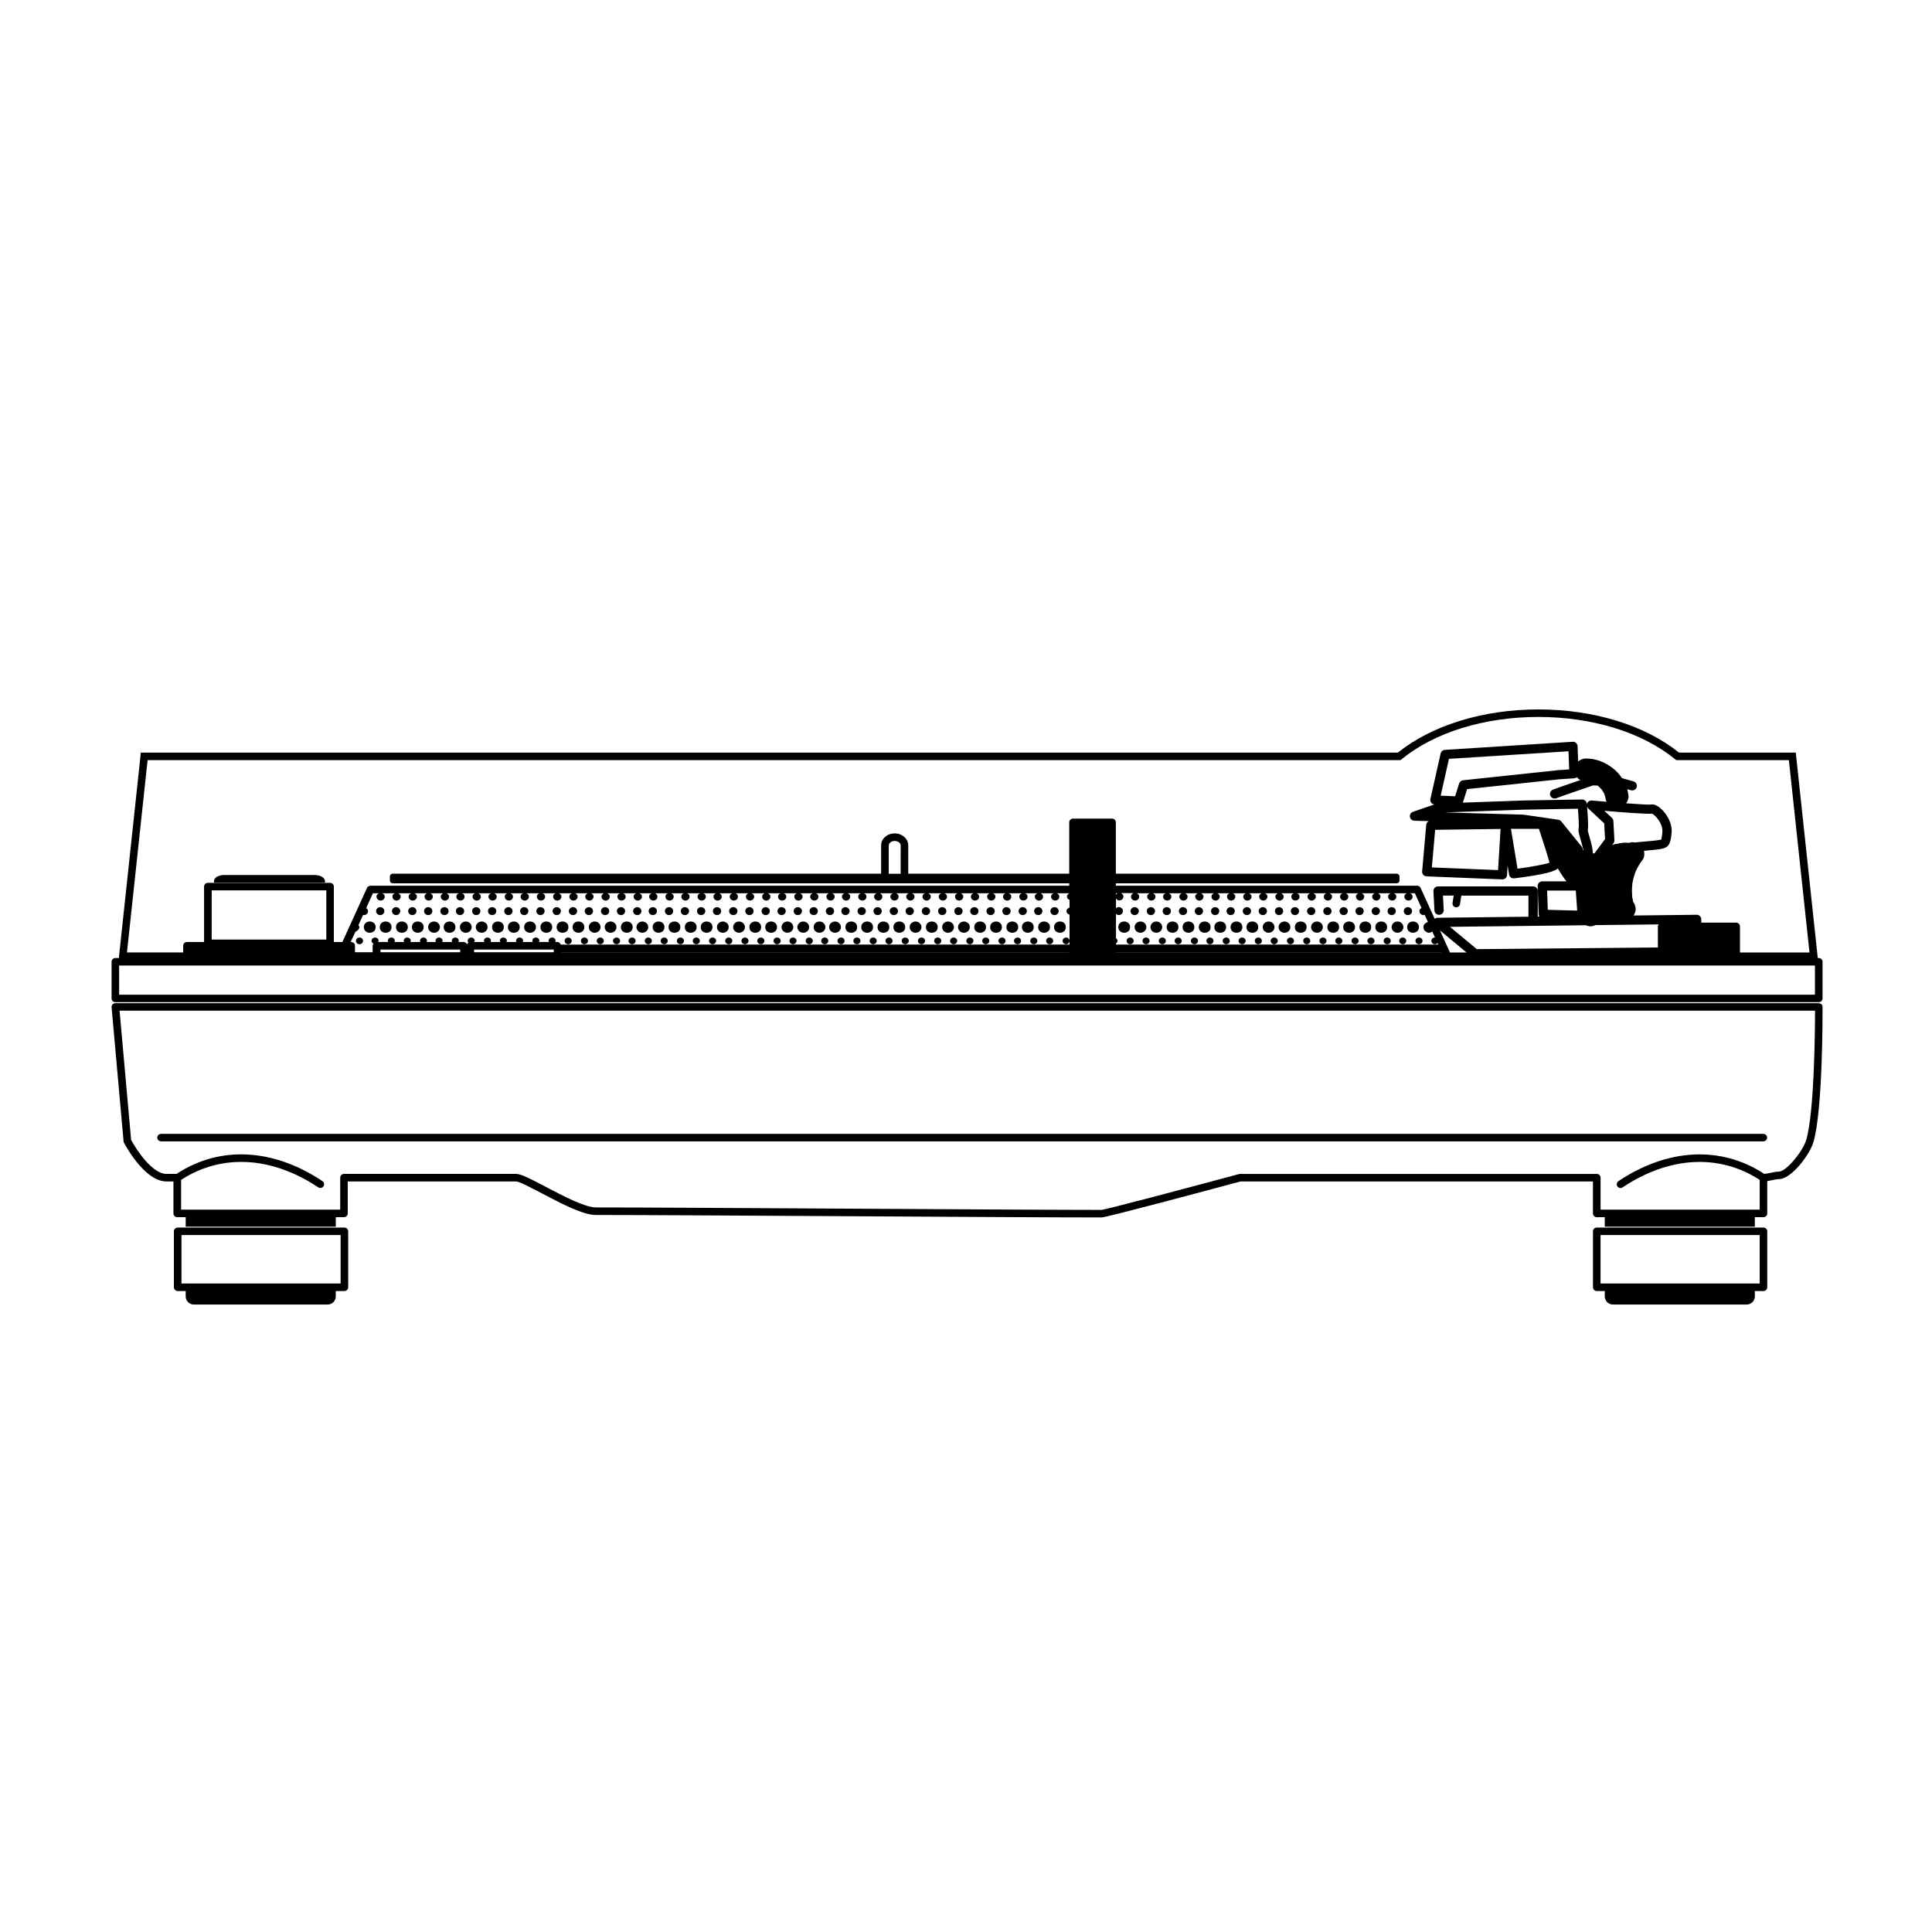 <?xml version="1.0" encoding="UTF-8"?>
<!-- Uploaded to: ICON Repo, www.svgrepo.com, Generator: ICON Repo Mixer Tools -->
<svg fill="#000000" width="800px" height="800px" version="1.1" viewBox="144 144 512 512" xmlns="http://www.w3.org/2000/svg">
 <g>
  <path d="m230.12 377.52c0-0.898-1.195-1.629-2.664-1.629h-24.09c-1.473 0-2.664 0.727-2.664 1.629v0.371h29.426v-0.371z"/>
  <path d="m174.57 409.59h451.42c0.555 0 1.004-0.441 1.004-0.992v-9.719c0-0.551-0.449-0.992-1.004-0.992h-0.262l-5.828-54.438h-30.938c-9.07-7.273-22.621-11.441-37.258-11.441s-28.184 4.168-37.25 11.441h-333.13l-5.828 54.434h-0.922c-0.555 0-1.004 0.441-1.004 0.992v9.719c0 0.551 0.449 0.996 1.004 0.996zm450.41-1.988h-449.41v-7.727h449.41zm-424.88-14.602v-13.043h30.375v13.043zm38.086-2.066c0.562-0.266 1.047-0.707 1.047-1.234 0-0.215-0.152-0.363-0.238-0.551l1.238-2.719c0.074 0.016 0.125 0.082 0.207 0.082 0.605 0 1.098-0.469 1.098-1.055 0-0.352-0.211-0.621-0.492-0.812l1.789-3.93h1.621c-0.383 0.168-0.684 0.457-0.684 0.887 0 0.578 0.492 1.055 1.098 1.055 0.605 0 1.098-0.469 1.098-1.055 0-0.43-0.309-0.719-0.684-0.887h3.387c-0.383 0.168-0.684 0.457-0.684 0.887 0 0.578 0.492 1.055 1.098 1.055 0.605 0 1.098-0.469 1.098-1.055 0-0.43-0.309-0.719-0.684-0.887h3.477c-0.383 0.168-0.684 0.457-0.684 0.887 0 0.578 0.492 1.055 1.098 1.055 0.605 0 1.098-0.469 1.098-1.055 0-0.43-0.301-0.719-0.684-0.887h3.387c-0.383 0.168-0.684 0.457-0.684 0.887 0 0.578 0.492 1.055 1.098 1.055 0.605 0 1.098-0.469 1.098-1.055 0-0.43-0.301-0.719-0.684-0.887h3.477c-0.383 0.168-0.684 0.457-0.684 0.887 0 0.578 0.492 1.055 1.098 1.055s1.098-0.469 1.098-1.055c0-0.43-0.309-0.719-0.684-0.887h3.293c-0.383 0.168-0.684 0.457-0.684 0.887 0 0.578 0.492 1.055 1.098 1.055s1.098-0.469 1.098-1.055c0-0.43-0.301-0.719-0.684-0.887h3.477c-0.383 0.168-0.684 0.457-0.684 0.887 0 0.578 0.492 1.055 1.098 1.055 0.605 0 1.098-0.469 1.098-1.055 0-0.43-0.309-0.719-0.684-0.887h3.387c-0.383 0.168-0.684 0.457-0.684 0.887 0 0.578 0.492 1.055 1.098 1.055s1.098-0.469 1.098-1.055c0-0.43-0.309-0.719-0.684-0.887h3.477c-0.383 0.168-0.684 0.457-0.684 0.887 0 0.578 0.492 1.055 1.098 1.055 0.605 0 1.098-0.469 1.098-1.055 0-0.43-0.301-0.719-0.684-0.887h3.387c-0.383 0.168-0.684 0.457-0.684 0.887 0 0.578 0.492 1.055 1.098 1.055s1.098-0.469 1.098-1.055c0-0.43-0.301-0.719-0.684-0.887h3.477c-0.383 0.168-0.684 0.457-0.684 0.887 0 0.578 0.492 1.055 1.098 1.055s1.098-0.469 1.098-1.055c0-0.43-0.301-0.719-0.684-0.887h3.481c-0.383 0.168-0.684 0.457-0.684 0.887 0 0.578 0.492 1.055 1.098 1.055 0.605 0 1.098-0.469 1.098-1.055 0-0.43-0.309-0.719-0.684-0.887h3.477c-0.383 0.168-0.684 0.457-0.684 0.887 0 0.578 0.492 1.055 1.098 1.055s1.098-0.469 1.098-1.055c0-0.43-0.301-0.719-0.684-0.887h3.387c-0.383 0.168-0.684 0.457-0.684 0.887 0 0.578 0.492 1.055 1.098 1.055 0.605 0 1.098-0.469 1.098-1.055 0-0.43-0.301-0.719-0.684-0.887h3.477c-0.383 0.168-0.684 0.457-0.684 0.887 0 0.578 0.492 1.055 1.098 1.055s1.098-0.469 1.098-1.055c0-0.43-0.309-0.719-0.684-0.887h3.387c-0.383 0.168-0.684 0.457-0.684 0.887 0 0.578 0.492 1.055 1.098 1.055s1.098-0.469 1.098-1.055c0-0.43-0.309-0.719-0.684-0.887h3.477c-0.383 0.168-0.684 0.457-0.684 0.887 0 0.578 0.492 1.055 1.098 1.055 0.605 0 1.098-0.469 1.098-1.055 0-0.43-0.301-0.719-0.684-0.887h3.293c-0.383 0.168-0.684 0.457-0.684 0.887 0 0.578 0.492 1.055 1.098 1.055 0.605 0 1.098-0.469 1.098-1.055 0-0.43-0.309-0.719-0.684-0.887h3.477c-0.383 0.168-0.684 0.457-0.684 0.887 0 0.578 0.492 1.055 1.098 1.055 0.605 0 1.098-0.469 1.098-1.055 0-0.43-0.301-0.719-0.684-0.887h3.387c-0.383 0.168-0.684 0.457-0.684 0.887 0 0.578 0.492 1.055 1.098 1.055 0.605 0 1.098-0.469 1.098-1.055 0-0.43-0.301-0.719-0.684-0.887h3.477c-0.383 0.168-0.684 0.457-0.684 0.887 0 0.578 0.492 1.055 1.098 1.055s1.098-0.469 1.098-1.055c0-0.43-0.301-0.719-0.684-0.887h3.387c-0.383 0.168-0.684 0.457-0.684 0.887 0 0.578 0.492 1.055 1.098 1.055s1.098-0.469 1.098-1.055c0-0.43-0.301-0.719-0.684-0.887h3.477c-0.383 0.168-0.684 0.457-0.684 0.887 0 0.578 0.492 1.055 1.098 1.055 0.605 0 1.098-0.469 1.098-1.055 0-0.43-0.309-0.719-0.684-0.887h3.461c-0.383 0.168-0.684 0.457-0.684 0.887 0 0.578 0.492 1.055 1.098 1.055s1.098-0.469 1.098-1.055c0-0.43-0.309-0.719-0.684-0.887h3.477c-0.383 0.168-0.684 0.457-0.684 0.887 0 0.578 0.492 1.055 1.098 1.055 0.605 0 1.098-0.469 1.098-1.055 0-0.43-0.301-0.719-0.684-0.887h3.387c-0.383 0.168-0.684 0.457-0.684 0.887 0 0.578 0.492 1.055 1.098 1.055s1.098-0.469 1.098-1.055c0-0.43-0.301-0.719-0.684-0.887h3.477c-0.383 0.168-0.684 0.457-0.684 0.887 0 0.578 0.492 1.055 1.098 1.055 0.605 0 1.098-0.469 1.098-1.055 0-0.43-0.309-0.719-0.684-0.887h3.387c-0.383 0.168-0.684 0.457-0.684 0.887 0 0.578 0.492 1.055 1.098 1.055s1.098-0.469 1.098-1.055c0-0.43-0.309-0.719-0.684-0.887h3.477c-0.383 0.168-0.684 0.457-0.684 0.887 0 0.578 0.492 1.055 1.098 1.055s1.098-0.469 1.098-1.055c0-0.43-0.309-0.719-0.684-0.887h3.293c-0.383 0.168-0.684 0.457-0.684 0.887 0 0.578 0.492 1.055 1.098 1.055 0.605 0 1.098-0.469 1.098-1.055 0-0.43-0.309-0.719-0.684-0.887h3.477c-0.383 0.168-0.684 0.457-0.684 0.887 0 0.578 0.492 1.055 1.098 1.055s1.098-0.469 1.098-1.055c0-0.43-0.309-0.719-0.684-0.887h3.387c-0.383 0.168-0.684 0.457-0.684 0.887 0 0.578 0.492 1.055 1.098 1.055 0.605 0 1.098-0.469 1.098-1.055 0-0.43-0.309-0.719-0.684-0.887h3.477c-0.383 0.168-0.684 0.457-0.684 0.887 0 0.578 0.492 1.055 1.098 1.055s1.098-0.469 1.098-1.055c0-0.43-0.301-0.719-0.684-0.887h3.387c-0.383 0.168-0.684 0.457-0.684 0.887 0 0.578 0.492 1.055 1.098 1.055s1.098-0.469 1.098-1.055c0-0.43-0.301-0.719-0.684-0.887h3.477c-0.383 0.168-0.684 0.457-0.684 0.887 0 0.578 0.492 1.055 1.098 1.055 0.605 0 1.098-0.469 1.098-1.055 0-0.43-0.309-0.719-0.684-0.887h3.481c-0.383 0.168-0.684 0.457-0.684 0.887 0 0.578 0.492 1.055 1.098 1.055 0.605 0 1.098-0.469 1.098-1.055 0-0.43-0.301-0.719-0.684-0.887h3.477c-0.383 0.168-0.684 0.457-0.684 0.887 0 0.578 0.492 1.055 1.098 1.055 0.605 0 1.098-0.469 1.098-1.055 0-0.43-0.309-0.719-0.684-0.887h3.387c-0.383 0.168-0.684 0.457-0.684 0.887 0 0.578 0.492 1.055 1.098 1.055 0.605 0 1.098-0.469 1.098-1.055 0-0.43-0.309-0.719-0.684-0.887h3.477c-0.383 0.168-0.684 0.457-0.684 0.887 0 0.578 0.492 1.055 1.098 1.055s1.098-0.469 1.098-1.055c0-0.43-0.309-0.719-0.684-0.887h3.387c-0.383 0.168-0.684 0.457-0.684 0.887 0 0.578 0.492 1.055 1.098 1.055s1.098-0.469 1.098-1.055c0-0.43-0.309-0.719-0.684-0.887h3.477c-0.383 0.168-0.684 0.457-0.684 0.887 0 0.578 0.492 1.055 1.098 1.055 0.605 0 1.098-0.469 1.098-1.055 0-0.43-0.301-0.719-0.684-0.887h3.293c-0.383 0.168-0.684 0.457-0.684 0.887 0 0.578 0.492 1.055 1.098 1.055s1.098-0.469 1.098-1.055c0-0.43-0.301-0.719-0.684-0.887h3.477c-0.383 0.168-0.684 0.457-0.684 0.887 0 0.578 0.492 1.055 1.098 1.055 0.605 0 1.098-0.469 1.098-1.055 0-0.43-0.301-0.719-0.684-0.887h3.387c-0.383 0.168-0.684 0.457-0.684 0.887 0 0.43 0.301 0.719 0.684 0.887v2.031c-0.449 0.133-0.805 0.465-0.805 0.938 0 0.473 0.359 0.801 0.805 0.938v6.863c-0.051-0.449-0.418-0.812-0.902-0.812-0.516 0-0.938 0.398-0.938 0.891 0 0.492 0.418 0.891 0.938 0.891 0.484 0 0.852-0.363 0.902-0.812v0.906l-134.84 0.004c-0.141-0.383-0.441-0.684-0.875-0.684h-0.609c0.047-0.105 0.133-0.188 0.133-0.301 0-0.492-0.418-0.891-0.938-0.891-0.52 0-0.938 0.398-0.938 0.891 0 0.121 0.086 0.203 0.133 0.301h-2.695c0.047-0.105 0.133-0.188 0.133-0.301 0-0.492-0.418-0.891-0.938-0.891s-0.938 0.398-0.938 0.891c0 0.121 0.086 0.203 0.133 0.301h-2.699c0.047-0.105 0.133-0.188 0.133-0.301 0-0.492-0.418-0.891-0.938-0.891-0.516 0-0.938 0.398-0.938 0.891 0 0.121 0.086 0.203 0.133 0.301h-2.695c0.047-0.105 0.133-0.188 0.133-0.301 0-0.492-0.418-0.891-0.938-0.891-0.52 0-0.938 0.398-0.938 0.891 0 0.121 0.086 0.203 0.133 0.301h-2.606c0.047-0.105 0.133-0.188 0.133-0.301 0-0.492-0.418-0.891-0.938-0.891s-0.938 0.398-0.938 0.891c0 0.121 0.086 0.203 0.133 0.301h-2.695c0.047-0.105 0.133-0.188 0.133-0.301 0-0.492-0.418-0.891-0.938-0.891-0.52 0-0.938 0.398-0.938 0.891 0 0.191 0.105 0.344 0.211 0.484-0.188 0.102-0.309 0.23-0.398 0.422-0.16-0.336-0.438-0.605-0.84-0.605h-1.445c0.047-0.105 0.133-0.188 0.133-0.301 0-0.492-0.418-0.891-0.938-0.891s-0.938 0.398-0.938 0.891c0 0.121 0.086 0.203 0.133 0.301h-2.695c0.047-0.105 0.133-0.188 0.133-0.301 0-0.492-0.418-0.891-0.938-0.891s-0.938 0.398-0.938 0.891c0 0.121 0.086 0.203 0.133 0.301h-2.516c0.047-0.105 0.133-0.188 0.133-0.301 0-0.492-0.418-0.891-0.938-0.891s-0.938 0.398-0.938 0.891c0 0.121 0.086 0.203 0.133 0.301h-2.695c0.047-0.105 0.133-0.188 0.133-0.301 0-0.492-0.418-0.891-0.938-0.891-0.52 0-0.938 0.398-0.938 0.891 0 0.121 0.086 0.203 0.133 0.301h-2.606c0.047-0.105 0.133-0.188 0.133-0.301 0-0.492-0.418-0.891-0.938-0.891s-0.938 0.398-0.938 0.891c0 0.121 0.086 0.203 0.133 0.301h-2.695c0.047-0.105 0.133-0.188 0.133-0.301 0-0.492-0.418-0.891-0.938-0.891-0.52 0-0.938 0.398-0.938 0.891 0 0.344 0.238 0.586 0.527 0.734-0.121 0.168-0.238 0.344-0.238 0.562v1.719h-4.68v-1.719c0-0.551-0.449-0.992-1.004-0.992h-0.148zm206.62-8.277c0.605 0 1.098-0.469 1.098-1.055 0-0.43-0.301-0.719-0.684-0.887h3.477c-0.383 0.168-0.684 0.457-0.684 0.887 0 0.578 0.492 1.055 1.098 1.055 0.605 0 1.098-0.469 1.098-1.055 0-0.43-0.309-0.719-0.684-0.887h3.387c-0.383 0.168-0.684 0.457-0.684 0.887 0 0.578 0.492 1.055 1.098 1.055 0.605 0 1.098-0.469 1.098-1.055 0-0.43-0.309-0.719-0.684-0.887h3.477c-0.383 0.168-0.684 0.457-0.684 0.887 0 0.578 0.492 1.055 1.098 1.055s1.098-0.469 1.098-1.055c0-0.43-0.309-0.719-0.684-0.887h3.387c-0.383 0.168-0.684 0.457-0.684 0.887 0 0.578 0.492 1.055 1.098 1.055s1.098-0.469 1.098-1.055c0-0.43-0.309-0.719-0.684-0.887h3.477c-0.383 0.168-0.684 0.457-0.684 0.887 0 0.578 0.492 1.055 1.098 1.055 0.605 0 1.098-0.469 1.098-1.055 0-0.43-0.301-0.719-0.684-0.887h3.293c-0.383 0.168-0.684 0.457-0.684 0.887 0 0.578 0.492 1.055 1.098 1.055s1.098-0.469 1.098-1.055c0-0.43-0.301-0.719-0.684-0.887h3.477c-0.383 0.168-0.684 0.457-0.684 0.887 0 0.578 0.492 1.055 1.098 1.055 0.605 0 1.098-0.469 1.098-1.055 0-0.43-0.301-0.719-0.684-0.887h3.387c-0.383 0.168-0.684 0.457-0.684 0.887 0 0.578 0.492 1.055 1.098 1.055s1.098-0.469 1.098-1.055c0-0.43-0.301-0.719-0.684-0.887h3.477c-0.383 0.168-0.684 0.457-0.684 0.887 0 0.578 0.492 1.055 1.098 1.055s1.098-0.469 1.098-1.055c0-0.43-0.309-0.719-0.684-0.887h3.387c-0.383 0.168-0.684 0.457-0.684 0.887 0 0.578 0.492 1.055 1.098 1.055 0.605 0 1.098-0.469 1.098-1.055 0-0.43-0.309-0.719-0.684-0.887h3.477c-0.383 0.168-0.684 0.457-0.684 0.887 0 0.578 0.492 1.055 1.098 1.055s1.098-0.469 1.098-1.055c0-0.43-0.301-0.719-0.684-0.887h3.481c-0.383 0.168-0.684 0.457-0.684 0.887 0 0.578 0.492 1.055 1.098 1.055 0.605 0 1.098-0.469 1.098-1.055 0-0.43-0.309-0.719-0.684-0.887h3.477c-0.383 0.168-0.684 0.457-0.684 0.887 0 0.578 0.492 1.055 1.098 1.055s1.098-0.469 1.098-1.055c0-0.43-0.309-0.719-0.684-0.887h3.387c-0.383 0.168-0.684 0.457-0.684 0.887 0 0.578 0.492 1.055 1.098 1.055s1.098-0.469 1.098-1.055c0-0.43-0.301-0.719-0.684-0.887h3.477c-0.383 0.168-0.684 0.457-0.684 0.887 0 0.578 0.492 1.055 1.098 1.055 0.605 0 1.098-0.469 1.098-1.055 0-0.43-0.301-0.719-0.684-0.887h3.387c-0.383 0.168-0.684 0.457-0.684 0.887 0 0.578 0.492 1.055 1.098 1.055 0.605 0 1.098-0.469 1.098-1.055 0-0.43-0.301-0.719-0.684-0.887h3.477c-0.383 0.168-0.684 0.457-0.684 0.887 0 0.578 0.492 1.055 1.098 1.055 0.605 0 1.098-0.469 1.098-1.055 0-0.43-0.309-0.719-0.684-0.887h1.281l1.773 3.898c-0.316 0.18-0.57 0.457-0.57 0.84 0 0.578 0.492 1.055 1.098 1.055 0.109 0 0.18-0.082 0.277-0.109l0.891 1.953c-0.66 0.172-1.195 0.66-1.195 1.344 0 0.828 0.699 1.492 1.562 1.492 0.309 0 0.543-0.168 0.785-0.312l0.715 1.57c-0.004 0-0.012-0.004-0.016-0.004-0.516 0-0.938 0.398-0.938 0.891 0 0.492 0.418 0.891 0.938 0.891 0.277 0 0.516-0.125 0.684-0.312l0.188 0.406h-85.395v-0.309c0.23-0.16 0.406-0.387 0.406-0.684s-0.176-0.523-0.406-0.684v-6.445c0.195 0.18 0.457 0.297 0.754 0.297 0.605 0 1.098-0.469 1.098-1.055 0-0.578-0.492-1.055-1.098-1.055-0.293 0-0.555 0.117-0.754 0.297v-2.586c0.191 0.301 0.48 0.535 0.875 0.535 0.605 0 1.098-0.469 1.098-1.055 0-0.43-0.301-0.719-0.684-0.887h3.387c-0.383 0.168-0.684 0.457-0.684 0.887-0.043 0.613 0.445 1.082 1.055 1.082zm102.95-22.762c-0.051-0.004-0.098-0.012-0.145-0.012l-20.672-0.578 20.93-0.742 14.293-0.246c0.191 2.289 0.312 4.664 0.203 5.168-0.16 0.645 0.051 1.422 0.504 2.984 0.18 0.629 0.555 1.91 0.746 2.91-0.066-0.039-0.121-0.074-0.18-0.117v-0.031c0.023-0.309-0.07-0.613-0.266-0.852l-5.414-6.699c-0.195-0.242-0.473-0.398-0.781-0.441zm6.879 12.727c-1.359 0.48-5.027 1.129-8.473 1.594l-1.742-10.555h7.418c1.219 3.644 2.43 7.484 2.797 8.961zm1.344-17.004c0.152 0 0.309-0.031 0.457-0.086 1.195-0.473 8.395-2.926 9.75-3.391l1.215 0.051c0.004 0.004 0.016 0.012 0.02 0.016 0.383 0.324 0.742 0.676 1.066 1.059 0.246 0.359 0.469 0.73 0.66 1.117 0.176 0.484 0.312 0.973 0.395 1.48 0.031 0.207 0.121 0.414 0.242 0.621-1.309-0.109-2.644-0.227-3.941-0.344-0.523-0.047-1.02 0.238-1.234 0.715-0.039 0.09-0.059 0.18-0.074 0.277-0.004-0.051-0.012-0.117-0.016-0.16-0.059-0.637-0.656-1.129-1.246-1.102l-15.461 0.266-16.152 0.57c0.012-0.02 0.023-0.039 0.031-0.059l1.113-3.527 24.34-2.59 4.062-0.277c0.266-0.016 0.492-0.133 0.684-0.289 0.246 0.309 0.551 0.57 0.898 0.762-2.672 0.918-6.394 2.195-7.266 2.543-0.629 0.25-0.938 0.957-0.684 1.582 0.188 0.48 0.652 0.766 1.141 0.766zm28.281 10.848c-0.047 0.02-0.191 0.051-0.301 0.07-0.121 0.023-0.246 0.051-0.379 0.086-0.449 0.105-3.144 0.363-6.379 0.637-0.438-0.082-0.887-0.082-1.32 0.055-0.047 0.016-0.086 0.039-0.133 0.055-1.137-0.137-2.211-0.02-3.266 0.266-0.117 0.012-0.23 0.02-0.348 0.023-0.133 0.012-0.258 0.039-0.371 0.086l-0.555 0.227 0.387-0.523c0.168-0.227 0.25-0.504 0.238-0.785l-0.273-5.094c-0.016-0.312-0.156-0.609-0.383-0.82l-2.019-1.879c5.148 0.438 11.266 0.902 12.66 0.762 0.711 0.262 2.922 2.559 2.727 4.852-0.129 1.621-0.32 1.984-0.285 1.984zm-19.672-8.695c0.066 0.172 0.156 0.332 0.297 0.465l4.246 3.953 0.223 4.172-2.719 3.672c-0.023 0.035-0.035 0.07-0.055 0.105-0.105 0.02-0.207 0.02-0.465 0.02-0.016-1.379-0.484-2.996-0.883-4.363-0.188-0.641-0.438-1.512-0.457-1.809 0.219-1.098-0.016-4.269-0.188-6.215zm-7.66-9.672-25.195 2.68c-0.488 0.051-0.898 0.383-1.043 0.848l-1.074 3.394-3.82-0.168 2.191-9.754 31.68-2.004 0.18 4.805zm-15.262 15.582-0.66 10.902-17.551-0.707 0.875-9.965zm20.305 21.633-7.785-0.203-0.188-5.098h7.602zm2.281 3.883c0.383 0.172 0.801 0.277 1.238 0.277 0.465 0 0.902-0.117 1.301-0.309l16.785-0.195c-0.105 0.156-0.215 0.316-0.215 0.523v5.598l-47.996 0.438-7.113-5.91zm-298.3 6.441v0.719h-21.109v-0.719zm3.691 0h21.109v0.719h-21.109zm256.39 0.719h-86.316v-0.035h86.297zm-233.27-0.035h134.6v0.035h-134.6zm239.89 0.102h-4.387l-2.664-5.859zm-92.938-15.328v-0.371h0.465c-0.203 0.086-0.352 0.191-0.465 0.371zm-256.6-35.656h332.04l0.277-0.227c8.715-7.129 21.93-11.215 36.254-11.215s27.539 4.086 36.254 11.215l0.277 0.227h29.855l5.461 50.98h-18.426v-6.922c0-0.551-0.449-0.992-1.004-0.992h-9.25v-0.863c0-0.328-0.133-0.637-0.352-0.867-0.227-0.23-0.52-0.359-0.855-0.352l-16.75 0.195c0.359-0.508 0.594-1.16 0.57-1.742-0.031-0.676-0.242-1.367-0.684-1.898-0.012-0.195-0.031-0.398-0.074-0.605-0.031-0.137-0.227-0.715-0.152-0.828 0.059 0.465 0.066 0.523 0.023 0.18-0.016-0.141-0.031-0.277-0.039-0.418-0.051-0.559-0.066-1.117-0.055-1.676 0.012-0.473 0.051-0.945 0.098-1.422 0.016-0.098 0.031-0.188 0.047-0.281 0.051-0.277 0.105-0.551 0.172-0.828 0.133-0.543 0.289-1.09 0.469-1.617 0.07-0.203 0.145-0.395 0.223-0.594 0.012-0.02 0.012-0.023 0.02-0.047 0.031-0.066 0.055-0.133 0.086-0.195 0.48-1.02 1.074-1.977 1.754-2.871 0.438-0.574 0.492-1.617 0.316-2.297 2.144-0.191 4.027-0.383 4.504-0.504l0.281-0.059c1.742-0.359 2.293-1.27 2.539-4.238 0.215-2.578-1.352-5.129-2.996-6.516-0.957-0.805-1.828-1.117-2.527-0.945-0.52 0.066-3.133-0.086-6.531-0.336 0.074-0.102 0.156-0.191 0.215-0.301 0.105-0.242 0.207-0.484 0.312-0.727 0.145-0.539 0.145-1.078 0-1.617-0.055-0.367-0.145-0.734-0.246-1.098l1.004 0.281c0.656 0.18 1.336-0.191 1.523-0.836s-0.191-1.32-0.848-1.508l-3.047-0.863c-0.59-0.883-1.289-1.684-2.07-2.336-2.125-1.773-4.727-2.891-7.543-2.867-0.734 0.004-1.449 0.309-2.012 0.781l-0.152-4.047c-0.016-0.328-0.156-0.641-0.402-0.855-0.246-0.223-0.57-0.344-0.902-0.312l-33.859 2.144c-0.543 0.035-1.004 0.422-1.125 0.953l-2.711 12.062c-0.082 0.352 0.004 0.719 0.227 1.004 0.203 0.258 0.5 0.406 0.82 0.449l-5.668 1.949c-0.559 0.191-0.902 0.754-0.812 1.336 0.09 0.578 0.59 1.012 1.18 1.031l3.844 0.105c-0.383 0.18-0.66 0.539-0.699 0.984l-1.082 12.328c-0.031 0.332 0.082 0.66 0.301 0.906 0.223 0.25 0.539 0.398 0.871 0.414l20.047 0.805h0.051c0.648 0 1.188-0.5 1.23-1.145l0.152-2.488 0.387 2.344c0.098 0.594 0.621 1.023 1.215 1.023 0.051 0 0.102-0.004 0.156-0.012 8.188-1.012 10.746-1.867 11.547-2.629 0.684 1.199 1.441 2.352 2.277 3.422h-6.394c-0.332 0-0.656 0.137-0.887 0.371-0.23 0.238-0.359 0.559-0.344 0.887l0.273 7.508c0.012 0.211 0.086 0.398 0.188 0.57l-0.434 0.004v-6.781c0-0.672-0.551-1.219-1.23-1.219h-25.195c-0.336 0-0.66 0.137-0.891 0.379-0.23 0.242-0.352 0.57-0.336 0.902l0.273 5.094c0.035 0.672 0.594 1.184 1.293 1.152 0.68-0.035 1.199-0.609 1.164-1.281l-0.203-3.809h2.852l-0.309 1.965c-0.086 0.539 0.293 1.047 0.836 1.129 0.051 0.012 0.102 0.012 0.152 0.012 0.484 0 0.91-0.352 0.988-0.84l0.352-2.262h17.793v5.594l-24.137 0.281c-0.273 0.004-0.516 0.109-0.719 0.277l-3.723-8.184c-0.16-0.359-0.52-0.586-0.918-0.586l-79.852-0.004v-0.641h74.438c0.402 0 0.734-0.328 0.734-0.734v-1.074c0-0.406-0.328-0.734-0.734-0.734h-74.438v-13.613c0-0.551-0.449-0.992-1.004-0.992h-10.344c-0.555 0-1.004 0.441-1.004 0.992v13.613h-42.664v-7.512c0-1.75-1.613-3.168-3.594-3.168-1.98 0-3.594 1.422-3.594 3.168v7.512h-129.45c-0.402 0-0.734 0.328-0.734 0.734v1.074c0 0.402 0.328 0.734 0.734 0.734h179.3v0.641h-185.18c-0.395 0-0.75 0.227-0.918 0.586l-6.519 14.328h-2.262v-14.68c0-0.551-0.449-0.992-1.004-0.992h-32.387c-0.555 0-1.004 0.441-1.004 0.992v14.68h-4.535c-0.555 0-1.004 0.441-1.004 0.992v1.777h-14.895zm199.57 30.117h-3.16v-7.512c0-0.641 0.727-1.184 1.582-1.184s1.582 0.543 1.582 1.184z"/>
  <path d="m611.34 469.32h-44.18c-0.555 0-1.004 0.441-1.004 0.992v14.832c0 0.551 0.449 0.992 1.004 0.992h2.121v1.41c0 1.199 0.973 2.172 2.168 2.172h35.438c1.199 0 2.168-0.973 2.168-2.172v-1.41h2.281c0.555 0 1.004-0.441 1.004-0.992v-14.832c0.004-0.547-0.445-0.992-1-0.992zm-1.004 14.832h-42.176v-12.848h42.176z"/>
  <path d="m627 410.85c-0.004-0.551-0.453-0.988-1.004-0.988h-451.42c-0.281 0-0.551 0.117-0.742 0.324-0.191 0.207-0.281 0.48-0.262 0.754l3.176 35.523c0.012 0.133 0.051 0.25 0.105 0.367 0.215 0.418 5.414 10.262 11.238 10.262h1.875v8.48c0 0.551 0.449 0.992 1.004 0.992h2.242v2.516h39.777v-2.516h2.16c0.555 0 1.004-0.441 1.004-0.992v-8.48h44.605c0.84 0 4.047 1.688 6.879 3.176 5.094 2.68 10.871 5.715 14.273 5.715 11.273 0 39.82 0.168 67.43 0.328 27.305 0.16 55.547 0.324 66.578 0.324 1.289 0 28.344-7.254 36.84-9.539h93.391v8.48c0 0.551 0.449 0.992 1.004 0.992l2.125-0.004v2.516h39.777v-2.516h2.277c0.555 0 1.004-0.441 1.004-0.992v-8.57c0.414-0.066 0.852-0.152 1.281-0.242 0.676-0.137 1.375-0.281 1.793-0.281 3.375 0 8.219-6.566 9.164-9.789 2.535-8.621 2.43-34.734 2.422-35.84zm-4.344 35.281c-0.867 2.953-5.269 8.359-7.234 8.359-0.625 0-1.391 0.156-2.203 0.324-0.648 0.133-1.305 0.262-1.762 0.277-0.035-0.031-0.035-0.082-0.07-0.105-11.43-7.394-25.461-6.656-38.492 2.031-0.457 0.309-0.578 0.922-0.273 1.379 0.195 0.289 0.508 0.438 0.832 0.438 0.191 0 0.387-0.055 0.559-0.172 12.328-8.219 25.547-8.953 36.273-2.016 0.016 0.012 0.035 0 0.051 0.012v7.914h-42.168v-8.48c0-0.551-0.449-0.992-1.004-0.992h-94.531c-0.09 0-0.176 0.012-0.262 0.035-13.91 3.742-35.105 9.367-36.441 9.5-11.027 0-39.262-0.168-66.566-0.324-27.609-0.16-56.16-0.328-67.441-0.328-2.898 0-8.68-3.039-13.332-5.481-4.141-2.176-6.543-3.406-7.82-3.406h-45.609c-0.555 0-1.004 0.441-1.004 0.992v8.48h-42.172v-7.91c0.023-0.016 0.051 0 0.074-0.016 10.727-6.938 23.945-6.203 36.273 2.016 0.172 0.117 0.367 0.172 0.559 0.172 0.324 0 0.641-0.152 0.832-0.438 0.309-0.453 0.188-1.074-0.273-1.379-13.027-8.688-27.066-9.43-38.492-2.031-0.039 0.023-0.047 0.082-0.082 0.117h-2.773c-3.738 0-7.934-6.348-9.359-9.012l-3.059-34.242h449.32c-0.012 4.926-0.164 26.863-2.344 34.285z"/>
  <path d="m244.76 386.51c0.605 0 1.098-0.469 1.098-1.055 0-0.578-0.492-1.055-1.098-1.055-0.605 0-1.098 0.469-1.098 1.055 0 0.586 0.496 1.055 1.098 1.055z"/>
  <path d="m239.27 394.23c0.516 0 0.938-0.398 0.938-0.891s-0.418-0.891-0.938-0.891-0.938 0.398-0.938 0.891 0.418 0.891 0.938 0.891z"/>
  <path d="m243.55 389.7c0 1.988-3.125 1.988-3.125 0s3.125-1.988 3.125 0"/>
  <path d="m253.27 386.51c0.605 0 1.098-0.469 1.098-1.055 0-0.578-0.492-1.055-1.098-1.055-0.605 0-1.098 0.469-1.098 1.055 0 0.586 0.492 1.055 1.098 1.055z"/>
  <path d="m252.07 389.7c0 1.988-3.125 1.988-3.125 0s3.125-1.988 3.125 0"/>
  <path d="m248.97 386.51c0.605 0 1.098-0.469 1.098-1.055 0-0.578-0.492-1.055-1.098-1.055-0.605 0-1.098 0.469-1.098 1.055 0 0.586 0.488 1.055 1.098 1.055z"/>
  <path d="m247.76 389.7c0 1.988-3.121 1.988-3.121 0s3.121-1.988 3.121 0"/>
  <path d="m261.79 386.51c0.605 0 1.098-0.469 1.098-1.055 0-0.578-0.492-1.055-1.098-1.055-0.605 0-1.098 0.469-1.098 1.055 0 0.586 0.488 1.055 1.098 1.055z"/>
  <path d="m257.46 389.7c0 0.828 0.699 1.492 1.562 1.492 0.863 0 1.562-0.672 1.562-1.492 0-0.82-0.699-1.492-1.562-1.492-0.867 0.004-1.562 0.672-1.562 1.492z"/>
  <path d="m257.48 386.51c0.605 0 1.098-0.469 1.098-1.055 0-0.578-0.492-1.055-1.098-1.055s-1.098 0.469-1.098 1.055c0 0.586 0.488 1.055 1.098 1.055z"/>
  <path d="m256.28 389.7c0 1.988-3.125 1.988-3.125 0s3.125-1.988 3.125 0"/>
  <path d="m270.21 386.51c0.605 0 1.098-0.469 1.098-1.055 0-0.578-0.492-1.055-1.098-1.055-0.605 0-1.098 0.469-1.098 1.055 0 0.586 0.488 1.055 1.098 1.055z"/>
  <path d="m265.88 389.7c0 0.828 0.699 1.492 1.562 1.492 0.863 0 1.562-0.672 1.562-1.492 0-0.82-0.699-1.492-1.562-1.492-0.863 0.004-1.562 0.672-1.562 1.492z"/>
  <path d="m265.91 386.51c0.605 0 1.098-0.469 1.098-1.055 0-0.578-0.492-1.055-1.098-1.055-0.605 0-1.098 0.469-1.098 1.055 0 0.586 0.488 1.055 1.098 1.055z"/>
  <path d="m264.7 389.7c0 1.988-3.121 1.988-3.121 0s3.121-1.988 3.121 0"/>
  <path d="m278.73 386.51c0.605 0 1.098-0.469 1.098-1.055 0-0.578-0.492-1.055-1.098-1.055-0.605 0-1.098 0.469-1.098 1.055-0.004 0.586 0.488 1.055 1.098 1.055z"/>
  <path d="m277.52 389.7c0 1.988-3.121 1.988-3.121 0s3.121-1.988 3.121 0"/>
  <path d="m274.42 386.51c0.605 0 1.098-0.469 1.098-1.055 0-0.578-0.492-1.055-1.098-1.055s-1.098 0.469-1.098 1.055c0 0.586 0.492 1.055 1.098 1.055z"/>
  <path d="m270.09 389.7c0 0.828 0.699 1.492 1.562 1.492 0.863 0 1.562-0.672 1.562-1.492 0-0.82-0.699-1.492-1.562-1.492-0.859 0.004-1.562 0.672-1.562 1.492z"/>
  <path d="m287.23 386.51c0.605 0 1.098-0.469 1.098-1.055 0-0.578-0.492-1.055-1.098-1.055s-1.098 0.469-1.098 1.055c0 0.586 0.496 1.055 1.098 1.055z"/>
  <path d="m286.03 389.7c0 1.988-3.125 1.988-3.125 0s3.125-1.988 3.125 0"/>
  <path d="m282.93 386.51c0.605 0 1.098-0.469 1.098-1.055 0-0.578-0.492-1.055-1.098-1.055-0.605 0-1.098 0.469-1.098 1.055 0 0.586 0.492 1.055 1.098 1.055z"/>
  <path d="m281.73 389.7c0 1.988-3.125 1.988-3.125 0s3.125-1.988 3.125 0"/>
  <path d="m295.85 386.51c0.605 0 1.098-0.469 1.098-1.055 0-0.578-0.492-1.055-1.098-1.055-0.605 0-1.098 0.469-1.098 1.055-0.004 0.586 0.492 1.055 1.098 1.055z"/>
  <path d="m294.64 389.7c0 1.988-3.121 1.988-3.121 0s3.121-1.988 3.121 0"/>
  <path d="m291.54 386.51c0.605 0 1.098-0.469 1.098-1.055 0-0.578-0.492-1.055-1.098-1.055s-1.098 0.469-1.098 1.055c0 0.586 0.492 1.055 1.098 1.055z"/>
  <path d="m290.34 389.7c0 1.988-3.125 1.988-3.125 0s3.125-1.988 3.125 0"/>
  <path d="m304.36 386.51c0.605 0 1.098-0.469 1.098-1.055 0-0.578-0.492-1.055-1.098-1.055s-1.098 0.469-1.098 1.055c0 0.586 0.492 1.055 1.098 1.055z"/>
  <path d="m297.94 393.34c0 0.492 0.418 0.891 0.938 0.891s0.938-0.398 0.938-0.891-0.418-0.891-0.938-0.891-0.938 0.395-0.938 0.891z"/>
  <path d="m300.03 389.7c0 0.828 0.699 1.492 1.562 1.492s1.562-0.672 1.562-1.492c0-0.82-0.699-1.492-1.562-1.492-0.859 0.004-1.562 0.672-1.562 1.492z"/>
  <path d="m300.06 386.51c0.605 0 1.098-0.469 1.098-1.055 0-0.578-0.492-1.055-1.098-1.055-0.605 0-1.098 0.469-1.098 1.055 0 0.586 0.492 1.055 1.098 1.055z"/>
  <path d="m294.57 392.45c-0.516 0-0.938 0.398-0.938 0.891 0 0.492 0.418 0.891 0.938 0.891 0.52 0 0.938-0.398 0.938-0.891 0-0.492-0.418-0.891-0.938-0.891z"/>
  <path d="m298.86 389.7c0 1.988-3.125 1.988-3.125 0s3.125-1.988 3.125 0"/>
  <path d="m312.88 386.51c0.605 0 1.098-0.469 1.098-1.055 0-0.578-0.492-1.055-1.098-1.055s-1.098 0.469-1.098 1.055c0 0.586 0.492 1.055 1.098 1.055z"/>
  <path d="m306.45 393.34c0 0.492 0.418 0.891 0.938 0.891 0.52 0 0.938-0.398 0.938-0.891s-0.418-0.891-0.938-0.891c-0.52 0-0.938 0.395-0.938 0.891z"/>
  <path d="m311.67 389.7c0 1.988-3.125 1.988-3.125 0s3.125-1.988 3.125 0"/>
  <path d="m308.57 386.51c0.605 0 1.098-0.469 1.098-1.055 0-0.578-0.492-1.055-1.098-1.055-0.605 0-1.098 0.469-1.098 1.055 0 0.586 0.496 1.055 1.098 1.055z"/>
  <path d="m303.08 392.45c-0.516 0-0.938 0.398-0.938 0.891 0 0.492 0.418 0.891 0.938 0.891s0.938-0.398 0.938-0.891c0-0.492-0.426-0.891-0.938-0.891z"/>
  <path d="m304.25 389.7c0 0.828 0.699 1.492 1.562 1.492 0.863 0 1.562-0.672 1.562-1.492 0-0.82-0.699-1.492-1.562-1.492-0.863 0.004-1.562 0.672-1.562 1.492z"/>
  <path d="m321.3 386.51c0.605 0 1.098-0.469 1.098-1.055 0-0.578-0.492-1.055-1.098-1.055s-1.098 0.469-1.098 1.055c0 0.586 0.496 1.055 1.098 1.055z"/>
  <path d="m314.87 393.34c0 0.492 0.418 0.891 0.938 0.891 0.52 0 0.938-0.398 0.938-0.891s-0.418-0.891-0.938-0.891c-0.52 0-0.938 0.395-0.938 0.891z"/>
  <path d="m320.09 389.7c0 1.988-3.125 1.988-3.125 0s3.125-1.988 3.125 0"/>
  <path d="m317 386.51c0.605 0 1.098-0.469 1.098-1.055 0-0.578-0.492-1.055-1.098-1.055-0.605 0-1.098 0.469-1.098 1.055 0 0.586 0.492 1.055 1.098 1.055z"/>
  <path d="m311.5 392.45c-0.516 0-0.938 0.398-0.938 0.891 0 0.492 0.418 0.891 0.938 0.891 0.52 0 0.938-0.398 0.938-0.891 0-0.492-0.422-0.891-0.938-0.891z"/>
  <path d="m312.67 389.7c0 0.828 0.699 1.492 1.562 1.492s1.562-0.672 1.562-1.492c0-0.82-0.699-1.492-1.562-1.492-0.867 0.004-1.562 0.672-1.562 1.492z"/>
  <path d="m329.81 386.51c0.605 0 1.098-0.469 1.098-1.055 0-0.578-0.492-1.055-1.098-1.055s-1.098 0.469-1.098 1.055c0 0.586 0.488 1.055 1.098 1.055z"/>
  <path d="m323.38 393.34c0 0.492 0.418 0.891 0.938 0.891 0.516 0 0.934-0.398 0.934-0.891s-0.418-0.891-0.934-0.891c-0.52-0.008-0.938 0.395-0.938 0.891z"/>
  <path d="m328.61 389.7c0 1.988-3.125 1.988-3.125 0s3.125-1.988 3.125 0"/>
  <path d="m325.51 386.51c0.605 0 1.098-0.469 1.098-1.055 0-0.578-0.492-1.055-1.098-1.055s-1.098 0.469-1.098 1.055c-0.004 0.586 0.488 1.055 1.098 1.055z"/>
  <path d="m320.02 392.45c-0.516 0-0.938 0.398-0.938 0.891 0 0.492 0.418 0.891 0.938 0.891s0.938-0.398 0.938-0.891c0-0.492-0.426-0.891-0.938-0.891z"/>
  <path d="m324.3 389.7c0 1.988-3.125 1.988-3.125 0s3.125-1.988 3.125 0"/>
  <path d="m338.33 386.51c0.605 0 1.098-0.469 1.098-1.055 0-0.578-0.492-1.055-1.098-1.055s-1.098 0.469-1.098 1.055c0 0.586 0.488 1.055 1.098 1.055z"/>
  <path d="m331.9 393.34c0 0.492 0.418 0.891 0.938 0.891 0.52 0 0.938-0.398 0.938-0.891s-0.418-0.891-0.938-0.891c-0.52 0-0.938 0.395-0.938 0.891z"/>
  <path d="m334 389.7c0 0.828 0.699 1.492 1.562 1.492s1.562-0.672 1.562-1.492c0-0.82-0.699-1.492-1.562-1.492-0.867 0.004-1.562 0.672-1.562 1.492z"/>
  <path d="m334.02 386.51c0.605 0 1.098-0.469 1.098-1.055 0-0.578-0.492-1.055-1.098-1.055-0.605 0-1.098 0.469-1.098 1.055 0 0.586 0.488 1.055 1.098 1.055z"/>
  <path d="m328.53 392.45c-0.516 0-0.938 0.398-0.938 0.891 0 0.492 0.418 0.891 0.938 0.891 0.516 0 0.938-0.398 0.938-0.891 0-0.492-0.422-0.891-0.938-0.891z"/>
  <path d="m332.82 389.7c0 1.988-3.125 1.988-3.125 0s3.125-1.988 3.125 0"/>
  <path d="m346.92 386.51c0.605 0 1.098-0.469 1.098-1.055 0-0.578-0.492-1.055-1.098-1.055s-1.098 0.469-1.098 1.055c0 0.586 0.488 1.055 1.098 1.055z"/>
  <path d="m340.49 393.34c0 0.492 0.418 0.891 0.938 0.891s0.938-0.398 0.938-0.891-0.418-0.891-0.938-0.891-0.938 0.395-0.938 0.891z"/>
  <path d="m345.71 389.7c0 1.988-3.121 1.988-3.121 0s3.121-1.988 3.121 0"/>
  <path d="m342.61 386.51c0.605 0 1.098-0.469 1.098-1.055 0-0.578-0.492-1.055-1.098-1.055s-1.098 0.469-1.098 1.055c0 0.586 0.488 1.055 1.098 1.055z"/>
  <path d="m336.19 393.34c0 0.492 0.418 0.891 0.938 0.891s0.938-0.398 0.938-0.891-0.418-0.891-0.938-0.891-0.938 0.395-0.938 0.891z"/>
  <path d="m338.29 389.7c0 0.828 0.699 1.492 1.562 1.492 0.863 0 1.562-0.672 1.562-1.492 0-0.82-0.699-1.492-1.562-1.492-0.867 0.004-1.562 0.672-1.562 1.492z"/>
  <path d="m355.43 386.51c0.605 0 1.098-0.469 1.098-1.055 0-0.578-0.492-1.055-1.098-1.055-0.605 0-1.098 0.469-1.098 1.055 0 0.586 0.488 1.055 1.098 1.055z"/>
  <path d="m349 393.34c0 0.492 0.418 0.891 0.938 0.891 0.516 0 0.938-0.398 0.938-0.891s-0.418-0.891-0.938-0.891c-0.52-0.008-0.938 0.395-0.938 0.891z"/>
  <path d="m351.11 389.7c0 0.828 0.699 1.492 1.562 1.492s1.562-0.672 1.562-1.492c0-0.82-0.699-1.492-1.562-1.492-0.867 0.004-1.562 0.672-1.562 1.492z"/>
  <path d="m351.13 386.51c0.605 0 1.098-0.469 1.098-1.055 0-0.578-0.492-1.055-1.098-1.055-0.605 0-1.098 0.469-1.098 1.055 0 0.586 0.488 1.055 1.098 1.055z"/>
  <path d="m345.63 392.45c-0.516 0-0.938 0.398-0.938 0.891 0 0.492 0.418 0.891 0.938 0.891 0.52 0 0.938-0.398 0.938-0.891 0-0.492-0.418-0.891-0.938-0.891z"/>
  <path d="m349.92 389.7c0 1.988-3.121 1.988-3.121 0s3.121-1.988 3.121 0"/>
  <path d="m363.95 386.51c0.605 0 1.098-0.469 1.098-1.055 0-0.578-0.492-1.055-1.098-1.055-0.605 0-1.098 0.469-1.098 1.055 0 0.586 0.488 1.055 1.098 1.055z"/>
  <path d="m357.52 393.34c0 0.492 0.418 0.891 0.938 0.891s0.938-0.398 0.938-0.891-0.418-0.891-0.938-0.891-0.938 0.395-0.938 0.891z"/>
  <path d="m359.61 389.7c0 0.828 0.699 1.492 1.562 1.492s1.562-0.672 1.562-1.492c0-0.82-0.699-1.492-1.562-1.492-0.863 0.004-1.562 0.672-1.562 1.492z"/>
  <path d="m359.64 386.51c0.605 0 1.098-0.469 1.098-1.055 0-0.578-0.492-1.055-1.098-1.055s-1.098 0.469-1.098 1.055c0 0.586 0.488 1.055 1.098 1.055z"/>
  <path d="m354.15 392.45c-0.516 0-0.938 0.398-0.938 0.891 0 0.492 0.418 0.891 0.938 0.891 0.52 0 0.938-0.398 0.938-0.891-0.004-0.492-0.422-0.891-0.938-0.891z"/>
  <path d="m355.31 389.7c0 0.828 0.699 1.492 1.562 1.492s1.562-0.672 1.562-1.492c0-0.82-0.699-1.492-1.562-1.492-0.863 0.004-1.562 0.672-1.562 1.492z"/>
  <path d="m372.36 386.51c0.605 0 1.098-0.469 1.098-1.055 0-0.578-0.492-1.055-1.098-1.055s-1.098 0.469-1.098 1.055c0 0.586 0.496 1.055 1.098 1.055z"/>
  <path d="m365.94 393.34c0 0.492 0.418 0.891 0.938 0.891 0.52 0 0.938-0.398 0.938-0.891s-0.418-0.891-0.938-0.891c-0.52 0-0.938 0.395-0.938 0.891z"/>
  <path d="m371.16 389.7c0 1.988-3.125 1.988-3.125 0s3.125-1.988 3.125 0"/>
  <path d="m368.06 386.51c0.605 0 1.098-0.469 1.098-1.055 0-0.578-0.492-1.055-1.098-1.055s-1.098 0.469-1.098 1.055c0 0.586 0.492 1.055 1.098 1.055z"/>
  <path d="m362.57 392.45c-0.516 0-0.938 0.398-0.938 0.891 0 0.492 0.418 0.891 0.938 0.891 0.52 0 0.938-0.398 0.938-0.891 0-0.492-0.418-0.891-0.938-0.891z"/>
  <path d="m363.73 389.7c0 0.828 0.699 1.492 1.562 1.492s1.562-0.672 1.562-1.492c0-0.82-0.699-1.492-1.562-1.492-0.863 0.004-1.562 0.672-1.562 1.492z"/>
  <path d="m380.88 386.51c0.605 0 1.098-0.469 1.098-1.055 0-0.578-0.492-1.055-1.098-1.055-0.605 0-1.098 0.469-1.098 1.055 0 0.586 0.492 1.055 1.098 1.055z"/>
  <path d="m374.46 393.34c0 0.492 0.418 0.891 0.938 0.891s0.938-0.398 0.938-0.891-0.418-0.891-0.938-0.891-0.938 0.395-0.938 0.891z"/>
  <path d="m379.68 389.7c0 1.988-3.125 1.988-3.125 0s3.125-1.988 3.125 0"/>
  <path d="m376.58 386.51c0.605 0 1.098-0.469 1.098-1.055 0-0.578-0.492-1.055-1.098-1.055s-1.098 0.469-1.098 1.055c-0.004 0.586 0.492 1.055 1.098 1.055z"/>
  <path d="m371.09 392.45c-0.516 0-0.938 0.398-0.938 0.891 0 0.492 0.418 0.891 0.938 0.891 0.52 0 0.938-0.398 0.938-0.891 0-0.492-0.418-0.891-0.938-0.891z"/>
  <path d="m375.37 389.7c0 1.988-3.121 1.988-3.121 0s3.121-1.988 3.121 0"/>
  <path d="m389.39 386.51c0.605 0 1.098-0.469 1.098-1.055 0-0.578-0.492-1.055-1.098-1.055s-1.098 0.469-1.098 1.055c0 0.586 0.492 1.055 1.098 1.055z"/>
  <path d="m382.96 393.34c0 0.492 0.418 0.891 0.938 0.891 0.52 0 0.938-0.398 0.938-0.891s-0.418-0.891-0.938-0.891c-0.52 0-0.938 0.395-0.938 0.891z"/>
  <path d="m385.07 389.7c0 0.828 0.699 1.492 1.562 1.492 0.863 0 1.562-0.672 1.562-1.492 0-0.82-0.699-1.492-1.562-1.492-0.863 0.004-1.562 0.672-1.562 1.492z"/>
  <path d="m385.09 386.51c0.605 0 1.098-0.469 1.098-1.055 0-0.578-0.492-1.055-1.098-1.055-0.605 0-1.098 0.469-1.098 1.055 0 0.586 0.492 1.055 1.098 1.055z"/>
  <path d="m379.6 392.45c-0.516 0-0.938 0.398-0.938 0.891 0 0.492 0.418 0.891 0.938 0.891 0.52 0 0.938-0.398 0.938-0.891 0-0.492-0.422-0.891-0.938-0.891z"/>
  <path d="m383.89 389.7c0 1.988-3.125 1.988-3.125 0s3.125-1.988 3.125 0"/>
  <path d="m398 386.51c0.605 0 1.098-0.469 1.098-1.055 0-0.578-0.492-1.055-1.098-1.055-0.605 0-1.098 0.469-1.098 1.055 0 0.586 0.492 1.055 1.098 1.055z"/>
  <path d="m391.57 393.34c0 0.492 0.418 0.891 0.938 0.891s0.938-0.398 0.938-0.891-0.418-0.891-0.938-0.891-0.938 0.395-0.938 0.891z"/>
  <path d="m393.68 389.7c0 0.828 0.699 1.492 1.562 1.492s1.562-0.672 1.562-1.492c0-0.82-0.699-1.492-1.562-1.492-0.863 0.004-1.562 0.672-1.562 1.492z"/>
  <path d="m393.7 386.51c0.605 0 1.098-0.469 1.098-1.055 0-0.578-0.492-1.055-1.098-1.055s-1.098 0.469-1.098 1.055c0 0.586 0.496 1.055 1.098 1.055z"/>
  <path d="m387.27 393.34c0 0.492 0.418 0.891 0.938 0.891 0.52 0 0.938-0.398 0.938-0.891s-0.418-0.891-0.938-0.891c-0.52 0-0.938 0.395-0.938 0.891z"/>
  <path d="m392.5 389.7c0 1.988-3.121 1.988-3.121 0s3.121-1.988 3.121 0"/>
  <path d="m406.52 386.51c0.605 0 1.098-0.469 1.098-1.055 0-0.578-0.492-1.055-1.098-1.055s-1.098 0.469-1.098 1.055c-0.004 0.586 0.492 1.055 1.098 1.055z"/>
  <path d="m400.09 393.34c0 0.492 0.418 0.891 0.938 0.891 0.52 0 0.938-0.398 0.938-0.891s-0.418-0.891-0.938-0.891c-0.52 0-0.938 0.395-0.938 0.891z"/>
  <path d="m405.31 389.7c0 1.988-3.121 1.988-3.121 0s3.121-1.988 3.121 0"/>
  <path d="m402.21 386.51c0.605 0 1.098-0.469 1.098-1.055 0-0.578-0.492-1.055-1.098-1.055-0.605 0-1.098 0.469-1.098 1.055 0 0.586 0.492 1.055 1.098 1.055z"/>
  <path d="m396.72 392.45c-0.516 0-0.938 0.398-0.938 0.891 0 0.492 0.418 0.891 0.938 0.891 0.52 0 0.938-0.398 0.938-0.891 0-0.492-0.422-0.891-0.938-0.891z"/>
  <path d="m397.89 389.7c0 0.828 0.699 1.492 1.562 1.492s1.562-0.672 1.562-1.492c0-0.82-0.699-1.492-1.562-1.492-0.863 0.004-1.562 0.672-1.562 1.492z"/>
  <path d="m415.03 386.51c0.605 0 1.098-0.469 1.098-1.055 0-0.578-0.492-1.055-1.098-1.055s-1.098 0.469-1.098 1.055c0 0.586 0.492 1.055 1.098 1.055z"/>
  <path d="m408.61 393.34c0 0.492 0.418 0.891 0.938 0.891s0.938-0.398 0.938-0.891-0.418-0.891-0.938-0.891-0.938 0.395-0.938 0.891z"/>
  <path d="m413.83 389.7c0 1.988-3.125 1.988-3.125 0s3.125-1.988 3.125 0"/>
  <path d="m410.73 386.51c0.605 0 1.098-0.469 1.098-1.055 0-0.578-0.492-1.055-1.098-1.055s-1.098 0.469-1.098 1.055c0 0.586 0.492 1.055 1.098 1.055z"/>
  <path d="m405.24 392.45c-0.516 0-0.938 0.398-0.938 0.891 0 0.492 0.418 0.891 0.938 0.891s0.938-0.398 0.938-0.891c0-0.492-0.422-0.891-0.938-0.891z"/>
  <path d="m409.52 389.7c0 1.988-3.121 1.988-3.121 0s3.121-1.988 3.121 0"/>
  <path d="m423.46 386.51c0.605 0 1.098-0.469 1.098-1.055 0-0.578-0.492-1.055-1.098-1.055s-1.098 0.469-1.098 1.055c0 0.586 0.488 1.055 1.098 1.055z"/>
  <path d="m417.03 393.34c0 0.492 0.418 0.891 0.938 0.891 0.52 0 0.938-0.398 0.938-0.891s-0.418-0.891-0.938-0.891c-0.52 0-0.938 0.395-0.938 0.891z"/>
  <path d="m422.25 389.7c0 1.988-3.121 1.988-3.121 0s3.121-1.988 3.121 0"/>
  <path d="m419.15 386.51c0.605 0 1.098-0.469 1.098-1.055 0-0.578-0.492-1.055-1.098-1.055-0.605 0-1.098 0.469-1.098 1.055 0 0.586 0.488 1.055 1.098 1.055z"/>
  <path d="m413.66 392.45c-0.516 0-0.938 0.398-0.938 0.891 0 0.492 0.418 0.891 0.938 0.891 0.52 0 0.938-0.398 0.938-0.891 0-0.492-0.422-0.891-0.938-0.891z"/>
  <path d="m417.95 389.7c0 1.988-3.125 1.988-3.125 0s3.125-1.988 3.125 0"/>
  <path d="m422.17 392.45c-0.516 0-0.938 0.398-0.938 0.891 0 0.492 0.418 0.891 0.938 0.891 0.516 0 0.938-0.398 0.938-0.891 0-0.492-0.418-0.891-0.938-0.891z"/>
  <path d="m426.46 389.7c0 1.988-3.121 1.988-3.121 0s3.121-1.988 3.121 0"/>
  <path d="m449 386.51c0.605 0 1.098-0.469 1.098-1.055 0-0.578-0.492-1.055-1.098-1.055s-1.098 0.469-1.098 1.055c0 0.586 0.488 1.055 1.098 1.055z"/>
  <path d="m443.5 392.45c-0.516 0-0.938 0.398-0.938 0.891 0 0.492 0.418 0.891 0.938 0.891 0.52 0 0.938-0.398 0.938-0.891 0-0.492-0.422-0.891-0.938-0.891z"/>
  <path d="m444.67 389.7c0 0.828 0.699 1.492 1.562 1.492s1.562-0.672 1.562-1.492c0-0.82-0.699-1.492-1.562-1.492-0.863 0.004-1.562 0.672-1.562 1.492z"/>
  <path d="m444.7 386.51c0.605 0 1.098-0.469 1.098-1.055 0-0.578-0.492-1.055-1.098-1.055-0.605 0-1.098 0.469-1.098 1.055 0 0.586 0.488 1.055 1.098 1.055z"/>
  <path d="m443.49 389.7c0 1.988-3.125 1.988-3.125 0s3.125-1.988 3.125 0"/>
  <path d="m457.51 386.51c0.605 0 1.098-0.469 1.098-1.055 0-0.578-0.492-1.055-1.098-1.055s-1.098 0.469-1.098 1.055c0 0.586 0.488 1.055 1.098 1.055z"/>
  <path d="m451.09 393.34c0 0.492 0.418 0.891 0.938 0.891 0.52 0 0.938-0.398 0.938-0.891s-0.418-0.891-0.938-0.891c-0.52 0-0.938 0.395-0.938 0.891z"/>
  <path d="m456.3 389.7c0 1.988-3.125 1.988-3.125 0s3.125-1.988 3.125 0"/>
  <path d="m453.21 386.51c0.605 0 1.098-0.469 1.098-1.055 0-0.578-0.492-1.055-1.098-1.055-0.605 0-1.098 0.469-1.098 1.055 0 0.586 0.488 1.055 1.098 1.055z"/>
  <path d="m447.71 392.45c-0.516 0-0.938 0.398-0.938 0.891 0 0.492 0.418 0.891 0.938 0.891 0.52 0 0.938-0.398 0.938-0.891 0-0.492-0.418-0.891-0.938-0.891z"/>
  <path d="m448.88 389.7c0 0.828 0.699 1.492 1.562 1.492 0.863 0 1.562-0.672 1.562-1.492 0-0.82-0.699-1.492-1.562-1.492-0.863 0.004-1.562 0.672-1.562 1.492z"/>
  <path d="m466.03 386.51c0.605 0 1.098-0.469 1.098-1.055 0-0.578-0.492-1.055-1.098-1.055-0.605 0-1.098 0.469-1.098 1.055-0.004 0.586 0.488 1.055 1.098 1.055z"/>
  <path d="m459.6 393.34c0 0.492 0.418 0.891 0.938 0.891 0.52 0 0.938-0.398 0.938-0.891s-0.418-0.891-0.938-0.891c-0.52 0-0.938 0.395-0.938 0.891z"/>
  <path d="m464.82 389.7c0 1.988-3.125 1.988-3.125 0s3.125-1.988 3.125 0"/>
  <path d="m461.72 386.51c0.605 0 1.098-0.469 1.098-1.055 0-0.578-0.492-1.055-1.098-1.055s-1.098 0.469-1.098 1.055c0 0.586 0.496 1.055 1.098 1.055z"/>
  <path d="m456.23 392.45c-0.516 0-0.938 0.398-0.938 0.891 0 0.492 0.418 0.891 0.938 0.891s0.938-0.398 0.938-0.891c-0.004-0.492-0.422-0.891-0.938-0.891z"/>
  <path d="m460.52 389.7c0 1.988-3.125 1.988-3.125 0s3.125-1.988 3.125 0"/>
  <path d="m474.45 386.51c0.605 0 1.098-0.469 1.098-1.055 0-0.578-0.492-1.055-1.098-1.055-0.605 0-1.098 0.469-1.098 1.055 0 0.586 0.496 1.055 1.098 1.055z"/>
  <path d="m468.02 393.34c0 0.492 0.418 0.891 0.938 0.891s0.938-0.398 0.938-0.891-0.418-0.891-0.938-0.891-0.938 0.395-0.938 0.891z"/>
  <path d="m473.24 389.7c0 1.988-3.125 1.988-3.125 0s3.125-1.988 3.125 0"/>
  <path d="m470.14 386.51c0.605 0 1.098-0.469 1.098-1.055 0-0.578-0.492-1.055-1.098-1.055s-1.098 0.469-1.098 1.055c0 0.586 0.492 1.055 1.098 1.055z"/>
  <path d="m464.65 392.45c-0.516 0-0.938 0.398-0.938 0.891 0 0.492 0.418 0.891 0.938 0.891 0.52 0 0.938-0.398 0.938-0.891 0-0.492-0.422-0.891-0.938-0.891z"/>
  <path d="m468.94 389.7c0 1.988-3.125 1.988-3.125 0s3.125-1.988 3.125 0"/>
  <path d="m482.96 386.51c0.605 0 1.098-0.469 1.098-1.055 0-0.578-0.492-1.055-1.098-1.055-0.605 0-1.098 0.469-1.098 1.055 0 0.586 0.492 1.055 1.098 1.055z"/>
  <path d="m476.53 393.34c0 0.492 0.418 0.891 0.938 0.891s0.938-0.398 0.938-0.891-0.418-0.891-0.938-0.891-0.938 0.395-0.938 0.891z"/>
  <path d="m478.63 389.7c0 0.828 0.699 1.492 1.562 1.492 0.863 0 1.562-0.672 1.562-1.492 0-0.82-0.699-1.492-1.562-1.492-0.863 0.004-1.562 0.672-1.562 1.492z"/>
  <path d="m478.66 386.51c0.605 0 1.098-0.469 1.098-1.055 0-0.578-0.492-1.055-1.098-1.055-0.605 0-1.098 0.469-1.098 1.055-0.004 0.586 0.492 1.055 1.098 1.055z"/>
  <path d="m473.17 392.45c-0.516 0-0.938 0.398-0.938 0.891 0 0.492 0.418 0.891 0.938 0.891 0.516 0 0.938-0.398 0.938-0.891 0-0.492-0.426-0.891-0.938-0.891z"/>
  <path d="m477.45 389.7c0 1.988-3.121 1.988-3.121 0s3.121-1.988 3.121 0"/>
  <path d="m491.48 386.51c0.605 0 1.098-0.469 1.098-1.055 0-0.578-0.492-1.055-1.098-1.055-0.605 0-1.098 0.469-1.098 1.055-0.004 0.586 0.492 1.055 1.098 1.055z"/>
  <path d="m485.05 393.34c0 0.492 0.418 0.891 0.938 0.891s0.938-0.398 0.938-0.891-0.418-0.891-0.938-0.891-0.938 0.395-0.938 0.891z"/>
  <path d="m490.27 389.7c0 1.988-3.125 1.988-3.125 0s3.125-1.988 3.125 0"/>
  <path d="m487.17 386.51c0.605 0 1.098-0.469 1.098-1.055 0-0.578-0.492-1.055-1.098-1.055s-1.098 0.469-1.098 1.055c0 0.586 0.492 1.055 1.098 1.055z"/>
  <path d="m481.68 392.45c-0.516 0-0.938 0.398-0.938 0.891 0 0.492 0.418 0.891 0.938 0.891 0.52 0 0.938-0.398 0.938-0.891 0-0.492-0.422-0.891-0.938-0.891z"/>
  <path d="m482.84 389.7c0 0.828 0.699 1.492 1.562 1.492s1.562-0.672 1.562-1.492c0-0.82-0.699-1.492-1.562-1.492-0.867 0.004-1.562 0.672-1.562 1.492z"/>
  <path d="m500.09 386.51c0.605 0 1.098-0.469 1.098-1.055 0-0.578-0.492-1.055-1.098-1.055-0.605 0-1.098 0.469-1.098 1.055 0 0.586 0.492 1.055 1.098 1.055z"/>
  <path d="m493.66 393.34c0 0.492 0.418 0.891 0.938 0.891s0.938-0.398 0.938-0.891-0.418-0.891-0.938-0.891-0.938 0.395-0.938 0.891z"/>
  <path d="m498.88 389.7c0 1.988-3.121 1.988-3.121 0s3.121-1.988 3.121 0"/>
  <path d="m495.78 386.51c0.605 0 1.098-0.469 1.098-1.055 0-0.578-0.492-1.055-1.098-1.055s-1.098 0.469-1.098 1.055c0 0.586 0.496 1.055 1.098 1.055z"/>
  <path d="m489.36 393.34c0 0.492 0.418 0.891 0.938 0.891s0.938-0.398 0.938-0.891-0.418-0.891-0.938-0.891-0.938 0.395-0.938 0.891z"/>
  <path d="m491.45 389.7c0 0.828 0.699 1.492 1.562 1.492s1.562-0.672 1.562-1.492c0-0.82-0.699-1.492-1.562-1.492-0.867 0.004-1.562 0.672-1.562 1.492z"/>
  <path d="m508.6 386.51c0.605 0 1.098-0.469 1.098-1.055 0-0.578-0.492-1.055-1.098-1.055-0.605 0-1.098 0.469-1.098 1.055-0.004 0.586 0.492 1.055 1.098 1.055z"/>
  <path d="m502.17 393.34c0 0.492 0.418 0.891 0.938 0.891s0.938-0.398 0.938-0.891-0.418-0.891-0.938-0.891-0.938 0.395-0.938 0.891z"/>
  <path d="m507.39 389.7c0 1.988-3.125 1.988-3.125 0s3.125-1.988 3.125 0"/>
  <path d="m504.3 386.51c0.605 0 1.098-0.469 1.098-1.055 0-0.578-0.492-1.055-1.098-1.055s-1.098 0.469-1.098 1.055c0 0.586 0.492 1.055 1.098 1.055z"/>
  <path d="m498.8 392.45c-0.516 0-0.938 0.398-0.938 0.891 0 0.492 0.418 0.891 0.938 0.891 0.52 0 0.938-0.398 0.938-0.891 0-0.492-0.422-0.891-0.938-0.891z"/>
  <path d="m503.09 389.7c0 1.988-3.125 1.988-3.125 0s3.125-1.988 3.125 0"/>
  <path d="m517.11 386.51c0.605 0 1.098-0.469 1.098-1.055 0-0.578-0.492-1.055-1.098-1.055s-1.098 0.469-1.098 1.055c0 0.586 0.488 1.055 1.098 1.055z"/>
  <path d="m510.68 393.34c0 0.492 0.418 0.891 0.938 0.891 0.52 0 0.938-0.398 0.938-0.891s-0.418-0.891-0.938-0.891c-0.516 0-0.938 0.395-0.938 0.891z"/>
  <path d="m512.79 389.7c0 0.828 0.699 1.492 1.562 1.492 0.863 0 1.562-0.672 1.562-1.492 0-0.82-0.699-1.492-1.562-1.492-0.867 0.004-1.562 0.672-1.562 1.492z"/>
  <path d="m512.81 386.51c0.605 0 1.098-0.469 1.098-1.055 0-0.578-0.492-1.055-1.098-1.055s-1.098 0.469-1.098 1.055c0 0.586 0.488 1.055 1.098 1.055z"/>
  <path d="m507.32 392.45c-0.516 0-0.938 0.398-0.938 0.891 0 0.492 0.418 0.891 0.938 0.891 0.52 0 0.938-0.398 0.938-0.891 0-0.492-0.426-0.891-0.938-0.891z"/>
  <path d="m511.6 389.7c0 1.988-3.121 1.988-3.121 0s3.121-1.988 3.121 0"/>
  <path d="m519.11 393.34c0 0.492 0.418 0.891 0.938 0.891s0.938-0.398 0.938-0.891-0.418-0.891-0.938-0.891-0.938 0.395-0.938 0.891z"/>
  <path d="m515.74 392.45c-0.516 0-0.938 0.398-0.938 0.891 0 0.492 0.418 0.891 0.938 0.891 0.516 0 0.934-0.398 0.934-0.891 0-0.492-0.414-0.891-0.934-0.891z"/>
  <path d="m520.03 389.7c0 1.988-3.125 1.988-3.125 0s3.125-1.988 3.125 0"/>
  <path d="m186.69 446.47h424.61c0.555 0 1.004-0.441 1.004-0.992 0-0.551-0.449-0.992-1.004-0.992h-424.61c-0.555 0-1.004 0.441-1.004 0.992-0.004 0.551 0.449 0.992 1.004 0.992z"/>
  <path d="m235.27 469.32h-44.18c-0.555 0-1.004 0.441-1.004 0.992v14.832c0 0.551 0.449 0.992 1.004 0.992h2.121v1.41c0 1.199 0.973 2.172 2.168 2.172h35.438c1.199 0 2.168-0.973 2.168-2.172v-1.41h2.281c0.555 0 1.004-0.441 1.004-0.992v-14.832c0.004-0.547-0.445-0.992-1-0.992zm-1.008 14.832h-42.168v-12.848h42.176l-0.004 12.848z"/>
 </g>
</svg>